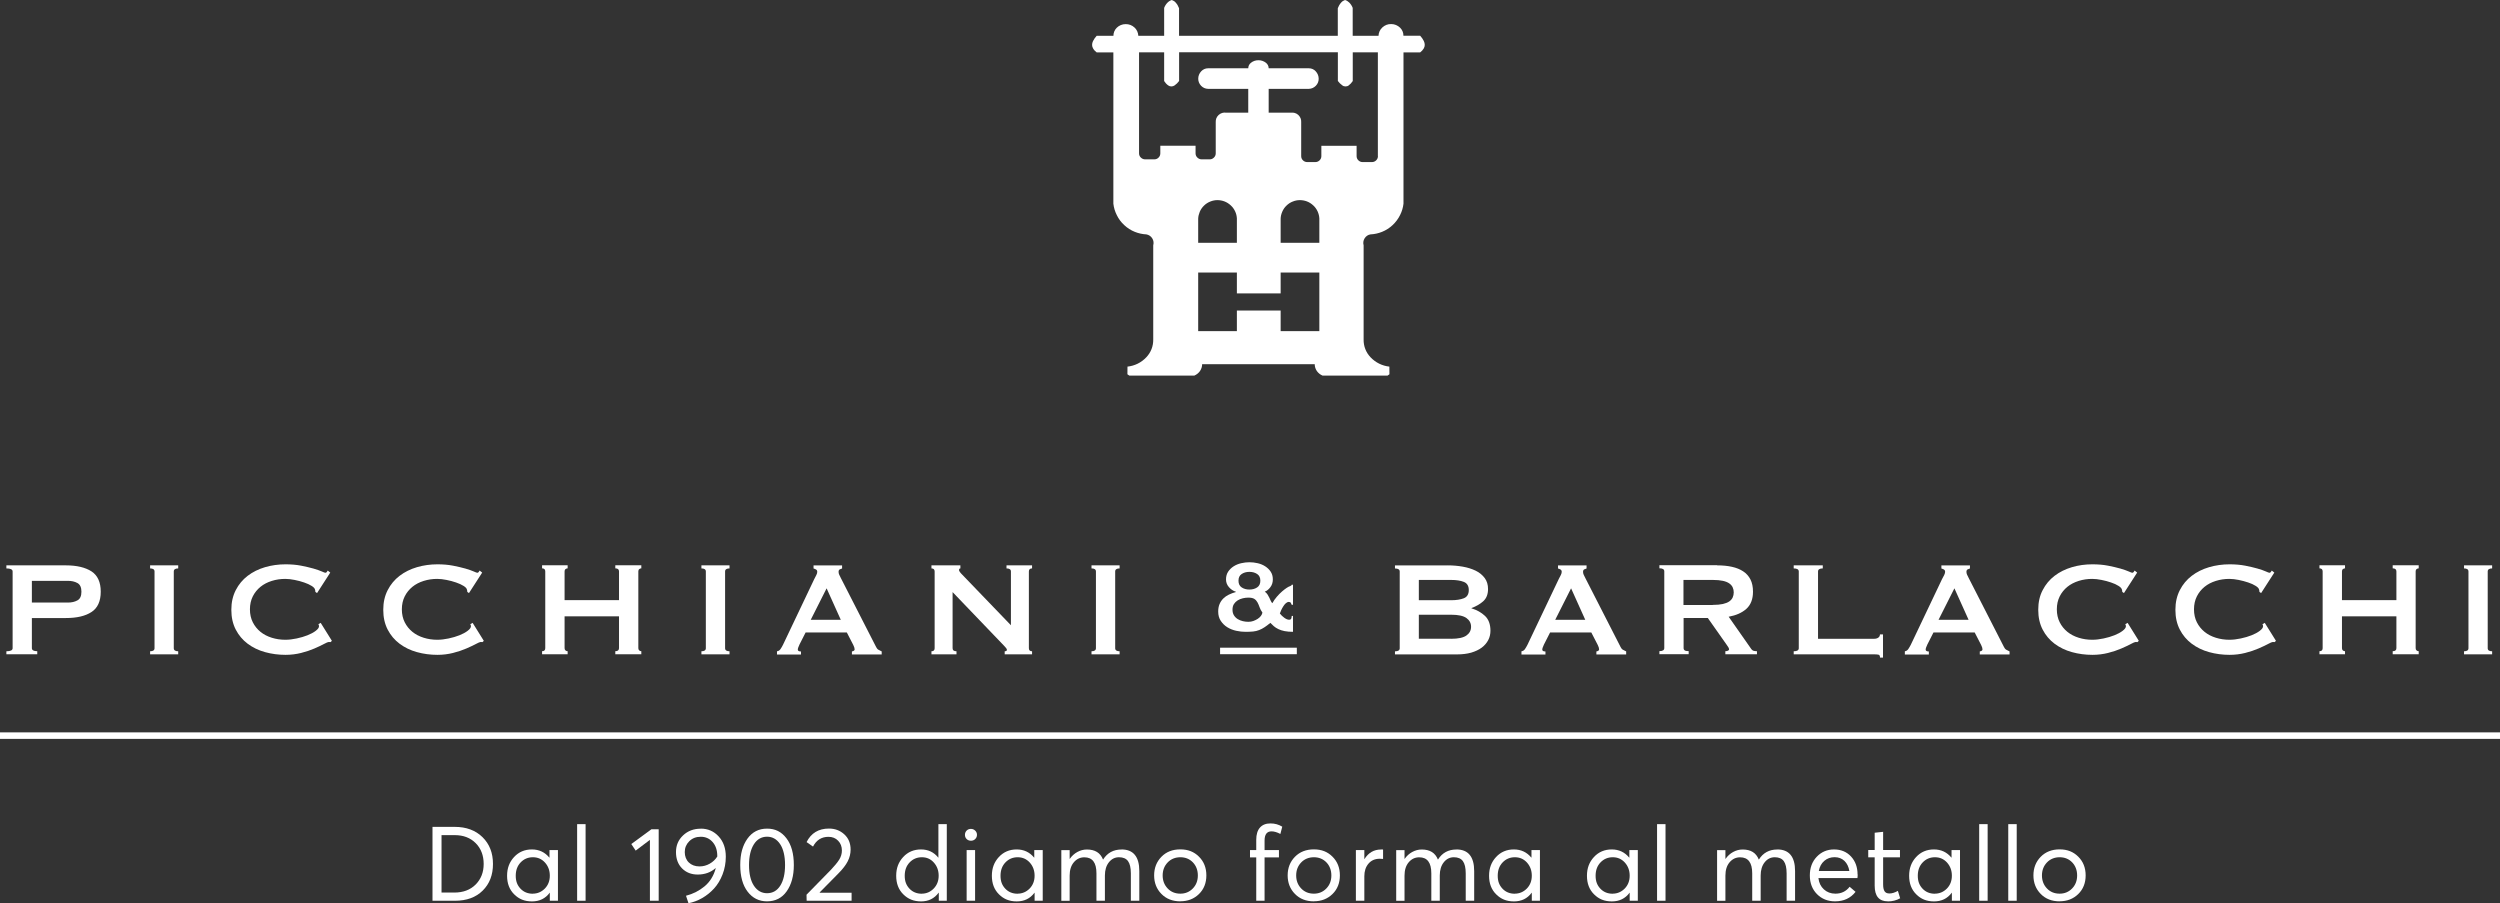 <?xml version="1.0" encoding="UTF-8"?>
<svg xmlns="http://www.w3.org/2000/svg" id="Layer_2" viewBox="0 0 384.4 138.88">
  <rect x="0" y="0" width="384.4" height="138.88" fill="#333333" stroke="none"/>
  <g id="Layer_1-2">
    <path d="m218.93,6.32c.09.18.14.38.14.59,0,.19-.06.38-.16.55-.14.23-.33.44-.55.6h-2.56v23.26c-.07.6-.24,1.19-.52,1.74-.29.59-.68,1.11-1.15,1.55-.48.45-1.03.8-1.63,1.04-.57.23-1.17.36-1.78.39-.37.06-.69.27-.9.61-.21.34-.25.72-.15,1.07v14.46c-.02,1.04.35,2,1.06,2.75.78.82,1.79,1.32,2.9,1.44,0,.4.01.79.01,1.18l-.29.2h-10c-.35-.15-.65-.39-.87-.7-.21-.31-.33-.67-.33-1.05h-17.31c0,.38-.12.73-.33,1.05-.22.31-.52.55-.87.7h-10l-.29-.2c0-.4,0-.79.01-1.18,1.12-.12,2.13-.62,2.9-1.44.71-.75,1.08-1.71,1.06-2.75v-14.46c.1-.36.06-.73-.15-1.07-.21-.34-.53-.54-.9-.61-.61-.03-1.21-.16-1.78-.39-.6-.24-1.15-.59-1.63-1.04-.48-.44-.87-.96-1.15-1.55-.28-.55-.45-1.14-.52-1.74V8.06h-2.56c-.22-.16-.41-.36-.55-.6-.1-.17-.16-.36-.16-.55,0-.21.05-.4.14-.59.15-.3.34-.57.57-.82h2.57c0-.47.18-.91.52-1.24.36-.35.84-.55,1.35-.55.52-.01.99.17,1.37.52.36.33.56.78.59,1.28h3.97V1.21c.12-.31.3-.59.53-.82.18-.18.41-.32.65-.39.23.08.44.21.59.39.23.25.4.55.52.87v4.24h24.41V1.26c.12-.32.29-.62.52-.87.15-.18.36-.31.59-.39.25.07.47.21.65.39.23.23.41.51.53.82v4.29h3.97c.02-.49.22-.94.59-1.28.38-.35.85-.54,1.37-.52.51,0,.98.2,1.35.55.34.33.53.77.52,1.24h2.57c.23.25.42.52.57.82m-7.07,17.69v-15.95h-3.86v4.41c-.17.26-.38.49-.62.67-.14.11-.31.16-.49.16s-.35-.05-.49-.16c-.27-.19-.5-.42-.69-.68v-4.41h-24.41v4.41c-.19.26-.42.49-.69.68-.15.1-.31.16-.5.16-.17,0-.34-.05-.49-.16-.25-.18-.46-.41-.62-.67v-4.41h-3.86v15.53c0,.24.09.47.27.64.18.18.41.28.65.28h1.44c.24,0,.47-.09.65-.28.17-.17.26-.4.26-.64v-1.17h5.42v1.17c0,.24.09.47.27.64.18.18.41.28.65.28h1.26c.24,0,.47-.09.65-.28.18-.17.27-.4.27-.64v-4.83c0-.19.02-.38.09-.56.08-.2.2-.36.35-.51.16-.14.34-.25.54-.31.19-.06.38-.07.57-.05h3.45v-3.66h-6.19c-.4-.01-.77-.17-1.06-.47-.29-.31-.44-.68-.44-1.08,0-.44.16-.83.46-1.15.27-.29.64-.46,1.04-.46h6.19c0-.33.15-.64.41-.84.33-.27.73-.4,1.16-.4s.83.14,1.16.4c.26.21.41.51.41.84h6.19c.4,0,.77.16,1.04.46.3.32.46.72.46,1.15,0,.4-.14.77-.44,1.08-.29.3-.67.46-1.06.47h-6.19v3.66h3.45c.19-.02.38,0,.57.05.2.06.38.16.54.31.16.15.27.32.35.51.07.18.1.37.09.56v5.26c0,.24.09.47.27.64.18.18.41.27.65.27h1.26c.24,0,.47-.09.65-.27.18-.18.27-.4.27-.64v-1.59h5.42v1.59c0,.24.09.47.27.64.18.18.41.27.65.27h1.44c.24,0,.47-.09.65-.27.18-.18.27-.4.27-.64m-9.01,26.9v-9.01h-5.95v3.21h-6.73v-3.21h-5.95v9.01h5.95v-3.16h6.73v3.16h5.95Zm0-13.58v-3.75c-.02-.36-.11-.72-.26-1.06-.16-.35-.39-.68-.68-.94-.29-.27-.62-.48-.99-.62-.35-.13-.71-.19-1.07-.19-.37,0-.72.07-1.07.21-.37.14-.7.35-.98.63-.29.27-.51.6-.66.96-.15.35-.23.7-.24,1.06v3.7h5.95Zm-12.68,0v-3.75c-.02-.36-.1-.72-.26-1.06-.16-.35-.39-.68-.68-.94-.29-.27-.62-.48-.99-.62-.35-.13-.71-.19-1.07-.19-.36,0-.72.07-1.07.21-.36.14-.7.35-.98.63-.28.27-.51.6-.66.96-.14.35-.23.7-.24,1.06v3.7h5.95Z" style="fill:#fff;"></path>
    <path d="m66.5,138.5v-11.36h3.41c1.78,0,3.21.53,4.28,1.58,1.07,1.05,1.61,2.42,1.61,4.12s-.53,3.06-1.58,4.1c-1.05,1.04-2.47,1.56-4.26,1.56h-3.46Zm1.39-1.26h1.97c1.35,0,2.45-.41,3.27-1.23s1.24-1.88,1.24-3.17-.41-2.38-1.23-3.2c-.82-.82-1.89-1.23-3.22-1.23h-2.03v8.83Z" style="fill:#fff;"></path>
    <path d="m84.49,130.71h1.3v7.79h-1.25v-1.23h-.02c-.66.89-1.57,1.33-2.72,1.33s-2.01-.36-2.74-1.09c-.73-.72-1.09-1.67-1.09-2.85s.36-2.11,1.08-2.89c.72-.77,1.63-1.16,2.73-1.16s2,.42,2.69,1.26h.02v-1.17Zm-2.58,6.7c.73,0,1.34-.26,1.86-.78.51-.52.77-1.18.77-1.98s-.25-1.47-.74-2.02c-.5-.55-1.12-.82-1.86-.82s-1.37.26-1.88.79c-.51.53-.76,1.21-.76,2.06s.24,1.46.73,1.98c.49.52,1.12.78,1.9.78Z" style="fill:#fff;"></path>
    <path d="m88.74,138.5v-11.78h1.3v11.78h-1.3Z" style="fill:#fff;"></path>
    <path d="m99.93,138.5v-9.36l-2.19,1.65-.67-1.01,3.09-2.27h1.12v10.99h-1.34Z" style="fill:#fff;"></path>
    <path d="m107.75,127.41c1.1,0,2.02.4,2.75,1.2.74.8,1.1,1.84,1.1,3.12,0,.96-.17,1.87-.5,2.72s-.77,1.58-1.31,2.17-1.15,1.08-1.83,1.47c-.68.39-1.38.65-2.1.79l-.38-1.15c1.09-.28,2.04-.77,2.87-1.46.83-.7,1.39-1.62,1.7-2.76l-.03-.02c-.74.65-1.65.98-2.74.98-.97,0-1.77-.31-2.4-.94-.63-.63-.94-1.47-.94-2.51s.36-1.88,1.09-2.57c.73-.69,1.63-1.03,2.72-1.03Zm-.18,5.81c.55,0,1.07-.14,1.56-.42s.87-.64,1.16-1.1v-.08c0-.89-.24-1.6-.71-2.14s-1.08-.82-1.82-.82-1.32.23-1.78.69c-.46.46-.69,1.01-.69,1.66s.21,1.2.62,1.6.97.61,1.65.61Z" style="fill:#fff;"></path>
    <path d="m117.94,138.59c-1.23,0-2.22-.49-2.98-1.48s-1.14-2.35-1.14-4.1.37-3.01,1.1-4.05c.74-1.03,1.74-1.55,3.02-1.55s2.22.49,2.98,1.48c.76.99,1.14,2.36,1.14,4.12,0,1.66-.37,3.01-1.1,4.04-.73,1.03-1.74,1.54-3.03,1.54Zm0-1.25c.87,0,1.55-.39,2.04-1.17.49-.78.73-1.83.73-3.17s-.25-2.45-.76-3.21c-.51-.76-1.18-1.14-2.01-1.14s-1.54.39-2.03,1.18c-.49.78-.74,1.84-.74,3.18s.25,2.43.76,3.19c.51.76,1.18,1.14,2.01,1.14Z" style="fill:#fff;"></path>
    <path d="m126.05,137.27h4.89v1.23h-6.91l-.02-.93,3.76-3.84c.55-.58.97-1.09,1.26-1.54.28-.45.42-.92.42-1.41,0-.61-.19-1.11-.58-1.51-.38-.4-.88-.6-1.49-.6-1.06,0-1.85.5-2.37,1.5l-.99-.69c.7-1.39,1.85-2.08,3.44-2.08.92,0,1.7.29,2.35.88.65.59.98,1.37.98,2.35,0,.63-.15,1.23-.44,1.8s-.77,1.2-1.45,1.88l-2.86,2.9v.04Z" style="fill:#fff;"></path>
    <path d="m144.28,126.72h1.3v11.78h-1.23v-1.23h-.03c-.66.89-1.56,1.33-2.69,1.33s-2.01-.36-2.74-1.09c-.73-.72-1.09-1.67-1.09-2.85s.36-2.11,1.08-2.89c.72-.77,1.63-1.16,2.73-1.16s1.99.42,2.66,1.26h.02v-5.15Zm-2.54,10.69c.7,0,1.31-.26,1.82-.78.51-.52.77-1.18.77-1.98s-.25-1.47-.74-2.02c-.49-.55-1.1-.82-1.84-.82s-1.37.26-1.88.79c-.51.53-.76,1.21-.76,2.06s.24,1.46.73,1.98c.49.52,1.12.78,1.9.78Z" style="fill:#fff;"></path>
    <path d="m149.29,129.27c-.27,0-.49-.09-.66-.26-.18-.18-.26-.39-.26-.65s.09-.47.26-.65c.18-.18.4-.26.66-.26s.47.09.66.27c.18.18.27.39.27.64s-.09.47-.27.65c-.18.18-.4.26-.66.26Zm-.66,9.23v-7.79h1.3v7.79h-1.3Z" style="fill:#fff;"></path>
    <path d="m159.03,130.71h1.3v7.79h-1.25v-1.23h-.02c-.66.89-1.57,1.33-2.72,1.33s-2.01-.36-2.74-1.09c-.73-.72-1.09-1.67-1.09-2.85s.36-2.11,1.08-2.89c.72-.77,1.63-1.16,2.73-1.16s2,.42,2.69,1.26h.02v-1.17Zm-2.58,6.7c.73,0,1.34-.26,1.86-.78.51-.52.77-1.18.77-1.98s-.25-1.47-.74-2.02c-.5-.55-1.12-.82-1.86-.82s-1.37.26-1.88.79c-.51.53-.76,1.21-.76,2.06s.24,1.46.73,1.98c.49.52,1.12.78,1.9.78Z" style="fill:#fff;"></path>
    <path d="m172.44,130.61c1.82,0,2.74,1.11,2.74,3.33v4.56h-1.3v-4.21c0-.86-.15-1.49-.44-1.89-.29-.39-.75-.59-1.38-.59s-1.14.26-1.55.77-.62,1.19-.62,2.05v3.87h-1.3v-4.22c0-1.64-.62-2.46-1.86-2.46-.65,0-1.19.26-1.62.77s-.64,1.19-.64,2.05v3.87h-1.28v-7.79h1.28v1.34h.02c.32-.46.71-.81,1.17-1.06.46-.25.94-.38,1.46-.38,1.25,0,2.07.51,2.48,1.54h.02c.64-1.02,1.58-1.54,2.83-1.54Z" style="fill:#fff;"></path>
    <path d="m181.49,138.59c-1.19,0-2.17-.38-2.91-1.14-.75-.76-1.12-1.71-1.12-2.85s.37-2.09,1.12-2.86,1.72-1.14,2.91-1.14,2.11.37,2.86,1.12c.76.75,1.14,1.71,1.14,2.88s-.38,2.13-1.14,2.87-1.71,1.11-2.86,1.11Zm0-1.18c.76,0,1.39-.26,1.91-.79.52-.53.78-1.2.78-2.01s-.26-1.49-.77-2.02c-.51-.52-1.15-.78-1.92-.78s-1.45.27-1.96.81c-.51.54-.76,1.2-.76,1.99s.25,1.45.76,1.99c.51.54,1.16.81,1.96.81Z" style="fill:#fff;"></path>
    <path d="m193.16,138.5v-6.67h-.96v-1.12h.96v-1.57c0-.83.19-1.46.57-1.89s.92-.64,1.61-.64,1.27.17,1.82.5l-.29,1.12c-.51-.27-.97-.4-1.36-.4-.71,0-1.07.47-1.07,1.42v1.46h2.21v1.12h-2.21v6.67h-1.28Z" style="fill:#fff;"></path>
    <path d="m202.02,138.59c-1.2,0-2.17-.38-2.91-1.14-.75-.76-1.12-1.71-1.12-2.85s.37-2.09,1.12-2.86c.75-.76,1.72-1.14,2.91-1.14s2.11.37,2.86,1.12c.76.75,1.14,1.71,1.14,2.88s-.38,2.13-1.14,2.87c-.76.74-1.71,1.11-2.86,1.11Zm0-1.18c.76,0,1.39-.26,1.91-.79.52-.53.78-1.2.78-2.01s-.26-1.49-.77-2.02c-.51-.52-1.15-.78-1.92-.78s-1.45.27-1.96.81c-.51.54-.76,1.2-.76,1.99s.25,1.45.76,1.99c.51.54,1.16.81,1.96.81Z" style="fill:#fff;"></path>
    <path d="m212.34,130.61c.16,0,.27,0,.32.02v1.44c-.24-.02-.41-.03-.51-.03-.73,0-1.3.25-1.73.75s-.64,1.15-.64,1.95v3.76h-1.3v-7.79h1.3v1.38h.02c.61-.98,1.46-1.47,2.54-1.47Z" style="fill:#fff;"></path>
    <path d="m223.93,130.61c1.82,0,2.74,1.11,2.74,3.33v4.56h-1.3v-4.21c0-.86-.15-1.49-.44-1.89-.29-.39-.75-.59-1.38-.59s-1.14.26-1.55.77-.62,1.19-.62,2.05v3.87h-1.3v-4.22c0-1.64-.62-2.46-1.86-2.46-.65,0-1.19.26-1.62.77s-.64,1.19-.64,2.05v3.87h-1.28v-7.79h1.28v1.34h.02c.32-.46.71-.81,1.17-1.06.46-.25.94-.38,1.46-.38,1.25,0,2.07.51,2.48,1.54h.02c.64-1.02,1.58-1.54,2.83-1.54Z" style="fill:#fff;"></path>
    <path d="m235.48,130.71h1.3v7.79h-1.25v-1.23h-.02c-.66.89-1.57,1.33-2.72,1.33s-2.01-.36-2.74-1.09c-.73-.72-1.09-1.67-1.09-2.85s.36-2.11,1.08-2.89c.72-.77,1.63-1.16,2.73-1.16s2,.42,2.69,1.26h.02v-1.17Zm-2.58,6.7c.73,0,1.34-.26,1.86-.78.51-.52.77-1.18.77-1.98s-.25-1.47-.74-2.02c-.5-.55-1.12-.82-1.86-.82s-1.37.26-1.88.79c-.51.53-.76,1.21-.76,2.06s.24,1.46.73,1.98c.49.52,1.12.78,1.9.78Z" style="fill:#fff;"></path>
    <path d="m250.53,130.71h1.3v7.79h-1.25v-1.23h-.02c-.66.89-1.57,1.33-2.72,1.33s-2.01-.36-2.74-1.09c-.73-.72-1.09-1.67-1.09-2.85s.36-2.11,1.08-2.89c.72-.77,1.63-1.16,2.73-1.16s2,.42,2.69,1.26h.02v-1.17Zm-2.58,6.7c.73,0,1.34-.26,1.86-.78.51-.52.77-1.18.77-1.98s-.25-1.47-.74-2.02c-.5-.55-1.12-.82-1.86-.82s-1.37.26-1.88.79c-.51.53-.76,1.21-.76,2.06s.24,1.46.73,1.98c.49.52,1.12.78,1.9.78Z" style="fill:#fff;"></path>
    <path d="m254.79,138.5v-11.78h1.3v11.78h-1.3Z" style="fill:#fff;"></path>
    <path d="m273.27,130.61c1.82,0,2.74,1.11,2.74,3.33v4.56h-1.3v-4.21c0-.86-.15-1.49-.44-1.89-.29-.39-.75-.59-1.38-.59s-1.14.26-1.55.77-.62,1.19-.62,2.05v3.87h-1.3v-4.22c0-1.64-.62-2.46-1.86-2.46-.65,0-1.19.26-1.62.77s-.64,1.19-.64,2.05v3.87h-1.28v-7.79h1.28v1.34h.02c.32-.46.71-.81,1.17-1.06.46-.25.94-.38,1.46-.38,1.25,0,2.07.51,2.48,1.54h.02c.64-1.02,1.58-1.54,2.83-1.54Z" style="fill:#fff;"></path>
    <path d="m285.64,134.48c0,.08,0,.2-.02.34l-.02.19h-6c.08.73.37,1.31.84,1.74s1.06.66,1.77.66c.91,0,1.64-.35,2.19-1.06l.91.78c-.76.97-1.81,1.46-3.15,1.46-1.12,0-2.05-.37-2.78-1.11s-1.1-1.7-1.1-2.87.35-2.12,1.06-2.87c.71-.75,1.6-1.13,2.66-1.13s1.95.36,2.62,1.09c.67.73,1,1.65,1,2.78Zm-2.03-2.1c-.4-.38-.9-.58-1.52-.58s-1.15.19-1.59.57c-.44.38-.72.9-.84,1.56h4.7c-.11-.65-.36-1.17-.75-1.55Z" style="fill:#fff;"></path>
    <path d="m290.28,138.59c-1.36,0-2.03-.8-2.03-2.42v-4.35h-.99v-1.12h.99v-2.66l1.3-.14v2.8h2.59v1.12h-2.59v4.16c0,.48.07.83.22,1.06.14.22.39.34.74.34.41,0,.84-.13,1.31-.4l.35,1.14c-.58.32-1.21.48-1.89.48Z" style="fill:#fff;"></path>
    <path d="m300.07,130.71h1.3v7.79h-1.25v-1.23h-.02c-.66.89-1.57,1.33-2.72,1.33s-2.01-.36-2.74-1.09c-.73-.72-1.09-1.67-1.09-2.85s.36-2.11,1.08-2.89c.72-.77,1.63-1.16,2.73-1.16s2,.42,2.69,1.26h.02v-1.17Zm-2.58,6.7c.73,0,1.34-.26,1.86-.78.51-.52.77-1.18.77-1.98s-.25-1.47-.74-2.02c-.5-.55-1.12-.82-1.86-.82s-1.37.26-1.88.79c-.51.53-.76,1.21-.76,2.06s.24,1.46.73,1.98c.49.52,1.12.78,1.9.78Z" style="fill:#fff;"></path>
    <path d="m304.32,138.5v-11.78h1.3v11.78h-1.3Z" style="fill:#fff;"></path>
    <path d="m308.79,138.5v-11.78h1.3v11.78h-1.3Z" style="fill:#fff;"></path>
    <path d="m316.69,138.59c-1.2,0-2.17-.38-2.91-1.14-.75-.76-1.12-1.71-1.12-2.85s.37-2.09,1.12-2.86c.75-.76,1.72-1.14,2.91-1.14s2.11.37,2.86,1.12c.76.75,1.14,1.71,1.14,2.88s-.38,2.13-1.14,2.87c-.76.74-1.71,1.11-2.86,1.11Zm0-1.18c.76,0,1.39-.26,1.91-.79.52-.53.78-1.2.78-2.01s-.26-1.49-.77-2.02c-.51-.52-1.15-.78-1.92-.78s-1.45.27-1.96.81c-.51.54-.76,1.2-.76,1.99s.25,1.45.76,1.99c.51.54,1.16.81,1.96.81Z" style="fill:#fff;"></path>
    <path d="m.98,100.61v-.47c.64,0,.96-.16.96-.47v-11.8c0-.31-.32-.47-.96-.47v-.47h9.15c1.66,0,2.97.31,3.93.92.95.62,1.43,1.66,1.43,3.13s-.48,2.52-1.43,3.13c-.95.62-2.26.92-3.93.92h-5.23v4.63c0,.31.28.47.83.47v.47H.98Zm9.46-7.96c.57,0,1.06-.11,1.47-.34.41-.22.61-.67.61-1.33s-.2-1.1-.61-1.33c-.41-.23-.9-.34-1.47-.34h-5.54v3.33h5.54Z" style="fill:#fff;"></path>
    <path d="m23.08,100.14c.45,0,.68-.16.68-.47v-11.8c0-.31-.23-.47-.68-.47v-.47h4.32v.47c-.45,0-.68.16-.68.47v11.8c0,.31.23.47.68.47v.47h-4.32v-.47Z" style="fill:#fff;"></path>
    <path d="m50.83,98.73c-.05,0-.1,0-.14-.01-.04,0-.09-.01-.14-.01-.1,0-.35.1-.74.31-.39.21-.88.44-1.48.7-.6.26-1.28.49-2.04.68-.76.19-1.56.29-2.39.29-1.09,0-2.14-.14-3.15-.42-1.01-.28-1.89-.71-2.67-1.29-.77-.58-1.38-1.3-1.83-2.17-.45-.87-.68-1.88-.68-3.04s.23-2.15.68-3.03c.45-.88,1.06-1.61,1.83-2.2.77-.59,1.66-1.03,2.67-1.33,1-.29,2.05-.44,3.15-.44.88,0,1.69.07,2.4.21.72.14,1.35.29,1.89.44.54.16.96.3,1.27.44.31.14.5.21.57.21.09,0,.16-.04.22-.13.06-.09.11-.16.14-.21l.39.31-2.03,3.15-.26-.18c0-.05,0-.1-.01-.16,0-.05-.02-.11-.04-.18-.03-.19-.21-.39-.52-.58s-.7-.38-1.16-.53c-.46-.16-.95-.29-1.46-.39-.51-.1-.98-.16-1.42-.16-.73,0-1.43.1-2.09.31-.67.21-1.25.51-1.74.91-.49.4-.89.89-1.18,1.47-.29.58-.44,1.24-.44,1.99s.15,1.41.44,1.99c.29.58.69,1.07,1.18,1.47.49.4,1.07.7,1.74.91.67.21,1.37.31,2.09.31.55,0,1.13-.07,1.74-.2s1.16-.29,1.66-.49c.5-.2.92-.42,1.26-.68s.51-.49.51-.71c0-.12-.03-.23-.1-.31l.36-.21,1.72,2.76-.21.21Z" style="fill:#fff;"></path>
    <path d="m74.19,98.73c-.05,0-.1,0-.14-.01-.04,0-.09-.01-.14-.01-.1,0-.35.1-.74.31-.39.21-.88.44-1.48.7-.6.26-1.28.49-2.04.68-.76.19-1.56.29-2.39.29-1.09,0-2.14-.14-3.15-.42-1.01-.28-1.89-.71-2.67-1.29-.77-.58-1.38-1.3-1.83-2.17-.45-.87-.68-1.88-.68-3.04s.23-2.15.68-3.03c.45-.88,1.06-1.61,1.83-2.2.77-.59,1.66-1.03,2.67-1.33,1-.29,2.05-.44,3.15-.44.88,0,1.69.07,2.4.21.72.14,1.35.29,1.89.44.54.16.96.3,1.27.44.31.14.5.21.57.21.09,0,.16-.04.22-.13.06-.09.11-.16.14-.21l.39.31-2.03,3.15-.26-.18c0-.05,0-.1-.01-.16,0-.05-.02-.11-.04-.18-.03-.19-.21-.39-.52-.58s-.7-.38-1.16-.53c-.46-.16-.95-.29-1.46-.39-.51-.1-.98-.16-1.42-.16-.73,0-1.43.1-2.09.31-.67.21-1.25.51-1.74.91-.49.4-.89.89-1.18,1.47-.29.58-.44,1.24-.44,1.99s.15,1.41.44,1.99c.29.58.69,1.07,1.18,1.47.49.4,1.07.7,1.74.91.67.21,1.37.31,2.09.31.55,0,1.13-.07,1.74-.2s1.16-.29,1.66-.49c.5-.2.92-.42,1.26-.68s.51-.49.51-.71c0-.12-.03-.23-.1-.31l.36-.21,1.72,2.76-.21.21Z" style="fill:#fff;"></path>
    <path d="m95.18,87.86c0-.31-.19-.47-.57-.47v-.47h4v.47c-.12,0-.23.04-.32.12-.1.08-.14.2-.14.35v11.8c0,.16.05.27.14.35.09.08.2.12.32.12v.47h-4v-.47c.38,0,.57-.16.57-.47v-4.89h-8.37v4.89c0,.16.05.27.14.35s.2.12.33.12v.47h-3.93v-.47c.33,0,.49-.16.49-.47v-11.8c0-.31-.17-.47-.49-.47v-.47h3.93v.47c-.12,0-.23.04-.33.12s-.14.2-.14.35v4.42h8.37v-4.42Z" style="fill:#fff;"></path>
    <path d="m107.85,100.14c.45,0,.68-.16.68-.47v-11.8c0-.31-.23-.47-.68-.47v-.47h4.32v.47c-.45,0-.68.16-.68.47v11.8c0,.31.23.47.68.47v.47h-4.32v-.47Z" style="fill:#fff;"></path>
    <path d="m119.48,100.14c.23-.03.4-.15.53-.34s.26-.41.38-.65l4.81-10.11c.12-.23.23-.43.32-.62.1-.19.14-.36.14-.49,0-.17-.06-.29-.18-.36s-.25-.12-.39-.16v-.47h4.39v.47c-.12.04-.24.08-.36.14-.12.06-.18.19-.18.38,0,.14.03.28.09.42.06.14.15.32.27.55l5.41,10.58c.09.19.2.33.35.42s.32.17.51.26v.47h-4.58v-.47c.07,0,.16-.03.26-.08s.16-.13.16-.23c0-.17-.07-.4-.21-.68l-.99-1.92h-6.34l-.94,1.85c-.17.36-.26.62-.26.78,0,.19.16.29.49.29v.47h-3.69v-.47Zm9.8-4.84l-2.18-4.84-2.44,4.84h4.63Z" style="fill:#fff;"></path>
    <path d="m143.22,100.14c.33,0,.49-.16.49-.47v-11.8c0-.31-.17-.47-.49-.47v-.47h4.45v.47c-.14,0-.21.09-.21.26,0,.14.17.38.52.73l7.46,7.75v-8.27c0-.31-.23-.47-.68-.47v-.47h3.93v.47c-.33,0-.49.16-.49.47v11.8c0,.31.16.47.49.47v.47h-4.21v-.47c.23,0,.34-.08.34-.23,0-.12-.14-.32-.42-.6l-7.93-8.27v8.63c0,.31.2.47.6.47v.47h-3.85v-.47Z" style="fill:#fff;"></path>
    <path d="m167.83,100.14c.45,0,.68-.16.68-.47v-11.8c0-.31-.23-.47-.68-.47v-.47h4.32v.47c-.45,0-.68.16-.68.47v11.8c0,.31.23.47.68.47v.47h-4.32v-.47Z" style="fill:#fff;"></path>
    <path d="m222.61,86.93c.8,0,1.57.07,2.31.2s1.4.34,1.98.62,1.03.66,1.38,1.12c.35.46.52,1.03.52,1.7,0,.82-.25,1.44-.75,1.89-.5.44-1.1.78-1.79,1.03v.05c.81.24,1.5.63,2.07,1.16.56.53.84,1.29.84,2.28,0,.52-.11,1-.34,1.44-.23.44-.56.83-1,1.16-.44.33-.98.58-1.62.77-.64.18-1.37.27-2.18.27h-9.54v-.47c.48,0,.73-.16.73-.47v-11.8c0-.31-.24-.47-.73-.47v-.47h8.14Zm.52,5.36c.78,0,1.43-.1,1.94-.3.51-.2.77-.62.77-1.26s-.26-1.06-.77-1.26c-.51-.2-1.16-.3-1.94-.3h-4.97v3.12h4.97Zm0,5.93c1.09,0,1.88-.17,2.35-.51.48-.34.71-.78.71-1.34s-.24-1-.71-1.34c-.48-.34-1.26-.51-2.35-.51h-4.97v3.69h4.97Z" style="fill:#fff;"></path>
    <path d="m233.95,100.14c.23-.03.4-.15.53-.34s.26-.41.38-.65l4.81-10.11c.12-.23.23-.43.32-.62.1-.19.14-.36.14-.49,0-.17-.06-.29-.18-.36s-.25-.12-.39-.16v-.47h4.39v.47c-.12.04-.24.08-.36.14-.12.06-.18.19-.18.38,0,.14.03.28.09.42.06.14.15.32.27.55l5.41,10.58c.09.19.2.33.35.42s.32.17.51.26v.47h-4.58v-.47c.07,0,.16-.03.26-.08.1-.05.16-.13.16-.23,0-.17-.07-.4-.21-.68l-.99-1.92h-6.34l-.94,1.85c-.17.36-.26.62-.26.78,0,.19.17.29.49.29v.47h-3.69v-.47Zm9.8-4.84l-2.18-4.84-2.44,4.84h4.63Z" style="fill:#fff;"></path>
    <path d="m264.03,86.93c.83,0,1.59.07,2.26.22.68.15,1.26.38,1.74.7.49.32.86.74,1.12,1.25.26.51.39,1.14.39,1.88,0,1.14-.34,2.02-1.01,2.63-.68.61-1.59,1.01-2.73,1.22l3.46,4.94c.12.17.26.28.43.31.16.04.32.05.46.05v.47h-4.86v-.47c.16,0,.29-.03.4-.08.11-.05.17-.12.17-.21s-.04-.19-.1-.3c-.07-.11-.17-.26-.31-.46l-2.86-4.06h-3.72v4.63c0,.16.06.27.17.35.11.08.32.12.61.12v.47h-4.5v-.47c.5,0,.75-.16.75-.47v-11.8c0-.31-.25-.47-.75-.47v-.47h8.89Zm-.68,6.08c.62,0,1.14-.05,1.56-.14.42-.1.75-.23.99-.4.24-.17.42-.38.52-.61.1-.23.16-.49.16-.77s-.05-.53-.16-.77c-.1-.23-.28-.44-.52-.61-.24-.17-.57-.31-.99-.4-.42-.09-.94-.14-1.56-.14h-4.5v3.85h4.5Z" style="fill:#fff;"></path>
    <path d="m289.07,101.1c0-.26-.08-.41-.25-.44-.16-.03-.38-.05-.64-.05h-12.38v-.47c.52,0,.78-.16.78-.47v-11.8c0-.31-.26-.47-.78-.47v-.47h4.47v.47c-.49,0-.73.16-.73.47v10.35h8.63c.26,0,.47-.06.64-.18.17-.12.25-.29.25-.49h.47v3.56h-.47Z" style="fill:#fff;"></path>
    <path d="m292.89,100.14c.22-.03.4-.15.53-.34s.25-.41.38-.65l4.81-10.11c.12-.23.23-.43.33-.62.09-.19.14-.36.14-.49,0-.17-.06-.29-.18-.36s-.25-.12-.39-.16v-.47h4.39v.47c-.12.04-.24.08-.36.14s-.18.19-.18.38c0,.14.03.28.09.42s.15.32.27.55l5.41,10.58c.09.19.2.33.35.42s.32.17.51.26v.47h-4.58v-.47c.07,0,.16-.03.26-.08.1-.05.16-.13.16-.23,0-.17-.07-.4-.21-.68l-.99-1.92h-6.34l-.94,1.85c-.17.36-.26.62-.26.78,0,.19.16.29.49.29v.47h-3.69v-.47Zm9.8-4.84l-2.18-4.84-2.44,4.84h4.63Z" style="fill:#fff;"></path>
    <path d="m328.66,98.73c-.05,0-.1,0-.14-.01-.04,0-.09-.01-.14-.01-.1,0-.35.1-.74.31-.39.21-.88.44-1.48.7s-1.28.49-2.04.68c-.76.19-1.56.29-2.39.29-1.09,0-2.14-.14-3.15-.42s-1.89-.71-2.67-1.29c-.77-.58-1.38-1.3-1.83-2.17-.45-.87-.68-1.88-.68-3.04s.22-2.15.68-3.03c.45-.88,1.06-1.61,1.83-2.2s1.66-1.03,2.67-1.33,2.05-.44,3.15-.44c.88,0,1.69.07,2.4.21.72.14,1.35.29,1.89.44.54.16.96.3,1.27.44.31.14.5.21.57.21.09,0,.16-.04.22-.13.06-.09.11-.16.14-.21l.39.31-2.03,3.15-.26-.18c0-.05,0-.1-.01-.16,0-.05-.02-.11-.04-.18-.04-.19-.21-.39-.52-.58-.31-.2-.7-.38-1.16-.53-.46-.16-.95-.29-1.46-.39-.51-.1-.98-.16-1.42-.16-.73,0-1.43.1-2.09.31s-1.25.51-1.74.91c-.49.4-.89.89-1.18,1.47-.29.58-.44,1.24-.44,1.99s.15,1.41.44,1.99c.29.58.69,1.07,1.18,1.47.49.4,1.07.7,1.74.91s1.37.31,2.09.31c.55,0,1.13-.07,1.74-.2.61-.13,1.16-.29,1.66-.49s.92-.42,1.26-.68.51-.49.51-.71c0-.12-.04-.23-.1-.31l.36-.21,1.72,2.76-.21.21Z" style="fill:#fff;"></path>
    <path d="m349.75,98.73c-.05,0-.1,0-.14-.01s-.09-.01-.14-.01c-.1,0-.35.1-.74.31s-.88.44-1.48.7c-.6.26-1.28.49-2.04.68-.76.19-1.56.29-2.39.29-1.09,0-2.14-.14-3.15-.42-1.01-.28-1.89-.71-2.67-1.29-.77-.58-1.38-1.3-1.83-2.17-.45-.87-.68-1.88-.68-3.04s.23-2.15.68-3.03c.45-.88,1.06-1.61,1.83-2.2.77-.59,1.66-1.03,2.67-1.33,1-.29,2.05-.44,3.15-.44.88,0,1.69.07,2.41.21.72.14,1.35.29,1.88.44s.96.3,1.27.44c.31.14.5.21.57.21.09,0,.16-.04.22-.13.06-.09.11-.16.14-.21l.39.31-2.03,3.15-.26-.18c0-.05,0-.1-.01-.16s-.02-.11-.04-.18c-.03-.19-.21-.39-.52-.58-.31-.2-.7-.38-1.16-.53s-.95-.29-1.46-.39c-.51-.1-.98-.16-1.42-.16-.73,0-1.43.1-2.09.31-.67.21-1.25.51-1.74.91-.49.4-.89.89-1.18,1.47-.29.58-.44,1.24-.44,1.99s.15,1.41.44,1.99c.29.58.69,1.07,1.18,1.47.49.4,1.07.7,1.74.91.67.21,1.37.31,2.09.31.55,0,1.13-.07,1.74-.2.61-.13,1.16-.29,1.66-.49.5-.2.92-.42,1.26-.68s.51-.49.51-.71c0-.12-.03-.23-.1-.31l.36-.21,1.72,2.76-.21.21Z" style="fill:#fff;"></path>
    <path d="m368.47,87.86c0-.31-.19-.47-.57-.47v-.47h4v.47c-.12,0-.23.04-.33.12-.1.08-.14.2-.14.35v11.8c0,.16.05.27.14.35.09.08.2.12.33.12v.47h-4v-.47c.38,0,.57-.16.57-.47v-4.89h-8.37v4.89c0,.16.05.27.14.35.09.08.2.12.33.12v.47h-3.93v-.47c.33,0,.49-.16.49-.47v-11.8c0-.31-.17-.47-.49-.47v-.47h3.93v.47c-.12,0-.23.04-.33.12-.1.08-.14.2-.14.35v4.42h8.37v-4.42Z" style="fill:#fff;"></path>
    <path d="m378.87,100.14c.45,0,.68-.16.68-.47v-11.8c0-.31-.23-.47-.68-.47v-.47h4.32v.47c-.45,0-.68.16-.68.47v11.8c0,.31.22.47.68.47v.47h-4.32v-.47Z" style="fill:#fff;"></path>
    <rect y="112.61" width="384.4" height="1" style="fill:#fff;"></rect>
    <rect x="187.6" y="99.59" width="11.8" height="1" style="fill:#fff;"></rect>
    <path d="m198.81,97.15c-.49,0-.92-.04-1.29-.11-.37-.07-.69-.18-.96-.31-.27-.13-.51-.28-.7-.45-.19-.17-.37-.34-.53-.51-.32.27-.62.49-.89.67-.27.18-.55.33-.84.44s-.59.19-.92.22c-.33.03-.7.05-1.13.05-.48,0-.97-.05-1.47-.16-.5-.11-.95-.29-1.36-.54-.41-.25-.74-.58-1.01-.98-.27-.4-.4-.88-.4-1.44,0-.44.07-.82.21-1.15.14-.33.33-.61.57-.85.24-.24.53-.44.86-.6.33-.16.69-.29,1.08-.4v-.04c-.41-.13-.77-.37-1.07-.71-.3-.34-.45-.74-.45-1.19s.11-.86.33-1.19c.22-.33.5-.6.84-.82.34-.22.73-.38,1.16-.48.43-.1.86-.15,1.27-.15s.85.05,1.28.15c.43.1.81.26,1.15.48.34.22.62.49.84.82.22.33.33.72.33,1.19s-.13.87-.39,1.21c-.26.34-.54.56-.85.67.17.12.31.26.42.43.11.17.2.33.28.5.08.17.15.33.22.48s.15.28.24.37c.2-.36.43-.69.7-1,.27-.31.53-.58.8-.81.27-.23.51-.42.73-.56.22-.14.38-.22.49-.25.07-.03.13-.06.18-.09.05-.03.08-.08.08-.13h.2v3.08h-.2c-.03-.08-.07-.17-.13-.28-.06-.11-.16-.16-.31-.16-.16,0-.31.07-.46.2-.15.13-.28.3-.4.49s-.23.39-.32.59c-.09.2-.16.37-.2.5.19.24.41.46.67.65.26.19.5.3.73.31.19,0,.3-.06.35-.18.05-.12.07-.25.07-.4h.2v2.44Zm-9.3-3.4c0,.33.07.62.22.86.15.24.34.43.58.58.24.15.5.25.79.32.29.07.57.1.85.1s.52-.04.77-.13c.25-.09.47-.2.67-.33.2-.13.36-.28.49-.45.13-.17.2-.34.23-.51-.2-.28-.35-.56-.44-.83-.09-.27-.2-.52-.32-.74-.12-.22-.28-.4-.48-.53-.2-.13-.51-.2-.92-.2-.28,0-.56.03-.85.1-.29.07-.55.17-.79.32-.24.15-.43.34-.58.57-.15.23-.22.52-.22.87Zm2.6-5.82c-.47,0-.86.11-1.19.33s-.49.56-.49,1.03.16.81.49,1.03c.33.22.72.33,1.19.33s.86-.11,1.19-.33c.33-.22.49-.56.49-1.03s-.16-.81-.49-1.03c-.33-.22-.72-.33-1.19-.33Z" style="fill:#fff;"></path>
  </g>
</svg>
